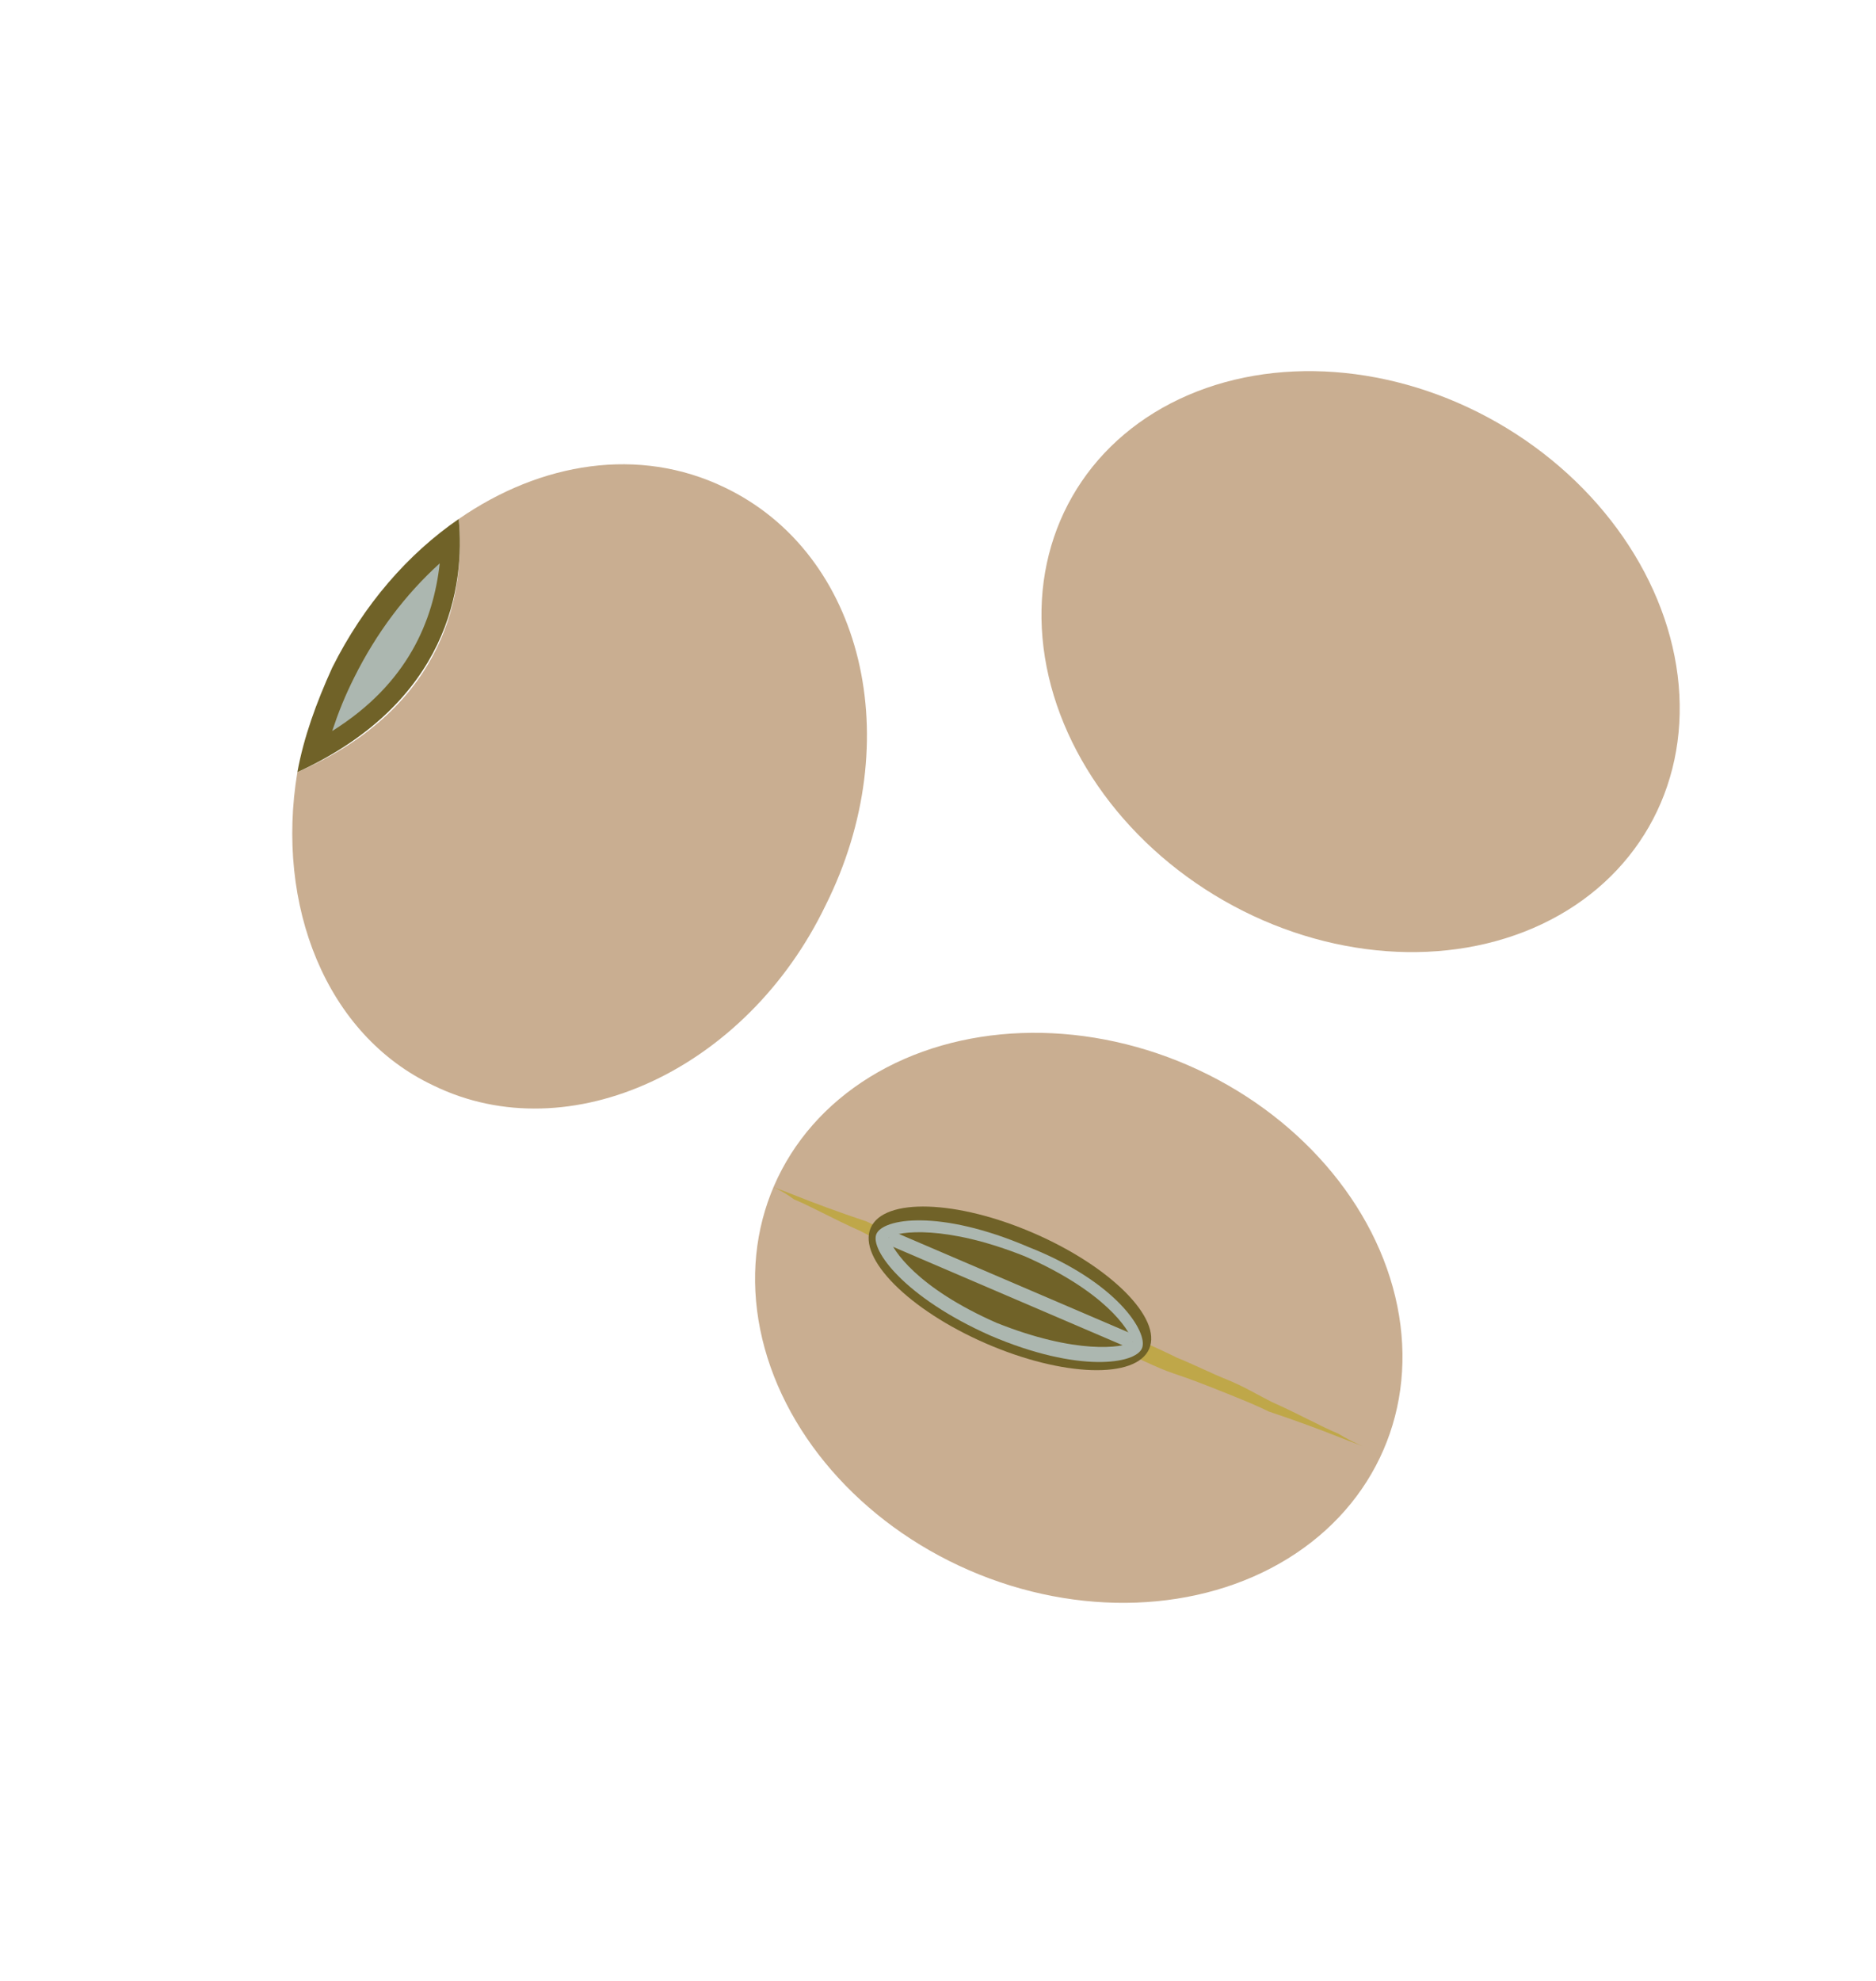 <?xml version="1.0" encoding="utf-8"?>
<!-- Generator: Adobe Illustrator 19.2.1, SVG Export Plug-In . SVG Version: 6.00 Build 0)  -->
<svg version="1.1" id="Layer_1" xmlns="http://www.w3.org/2000/svg" xmlns:xlink="http://www.w3.org/1999/xlink" x="0px" y="0px"
	 viewBox="0 0 59.3 62.6" style="enable-background:new 0 0 59.3 62.6;" xml:space="preserve">
<style type="text/css">
	.st0{fill:#333333;}
	.st1{fill:#260F01;}
	.st2{fill:#B9AA8D;}
	.st3{fill:#594E3F;}
	.st4{fill:#868070;}
	.st5{fill:#ECDCBE;}
	.st6{fill:#FFB700;}
	.st7{fill:#FFCB27;}
	.st8{fill:#FFE6A8;}
	.st9{fill:#E2DEB5;}
	.st10{fill:#F6F2D8;}
	.st11{fill:#ECA350;}
	.st12{fill:#E3CC87;}
	.st13{fill:#E8B86F;}
	.st14{fill:#FFE7BA;}
	.st15{fill:#F1D4B4;}
	.st16{fill:#B95B21;}
	.st17{fill:#E9D1AE;}
	.st18{fill:#DC985A;}
	.st19{fill:#CD804F;}
	.st20{fill:#BE7D47;}
	.st21{fill:#A04F03;}
	.st22{fill:#D3894E;}
	.st23{fill:#FFA966;}
	.st24{fill:#DED9CB;}
	.st25{fill:#CFC6B1;}
	.st26{fill:#ECECEC;}
	.st27{fill:#D2C3A5;}
	.st28{fill:#B3A78B;}
	.st29{fill:#400C07;}
	.st30{fill:#A03C24;}
	.st31{fill:#D38D79;}
	.st32{fill:#731209;}
	.st33{fill-rule:evenodd;clip-rule:evenodd;fill:#ECDBC8;}
	.st34{fill-rule:evenodd;clip-rule:evenodd;fill:#DAC4A8;}
	.st35{fill-rule:evenodd;clip-rule:evenodd;fill:#F2E5D6;}
	.st36{fill-rule:evenodd;clip-rule:evenodd;fill:#C9AE91;}
	.st37{fill-rule:evenodd;clip-rule:evenodd;fill:#F9EFE4;}
	.st38{fill:#B8834A;}
	.st39{fill:#9A642F;}
	.st40{fill:#B97D2C;}
	.st41{fill:#A2711F;}
	.st42{fill:#D3A452;}
	.st43{fill:#DBB767;}
	.st44{fill:#805520;}
	.st45{fill:#E0C00E;}
	.st46{fill:#FFD81A;}
	.st47{fill:#D3AD0F;}
	.st48{fill:#A3D362;}
	.st49{fill:#BBEA71;}
	.st50{fill:#8EB256;}
	.st51{fill:#C3ECA6;}
	.st52{fill:#E5C417;}
	.st53{fill:#F4CF16;}
	.st54{fill:#B95C06;}
	.st55{fill:#E97E29;}
	.st56{fill:#734434;}
	.st57{fill:#AC6550;}
	.st58{fill:#402217;}
	.st59{fill:#863A1C;}
	.st60{fill:#A03208;}
	.st61{fill:#763A05;}
	.st62{fill:#884107;}
	.st63{fill:#D39E07;}
	.st64{fill:#D38907;}
	.st65{fill:#A07968;}
	.st66{fill:#8A5A17;}
	.st67{fill:#683F12;}
	.st68{fill:#EC953B;}
	.st69{fill:#B97525;}
	.st70{fill:#6A4A24;}
	.st71{fill:#4F3720;}
	.st72{fill:#A7763C;}
	.st73{fill:#845C2D;}
	.st74{fill:#FAD256;}
	.st75{fill:#FFEFB2;}
	.st76{fill:#DEC87A;}
	.st77{fill:#D89E36;}
	.st78{fill:#F6BD4E;}
	.st79{fill:#F3CF22;}
	.st80{fill:#F9EFE4;}
	.st81{fill:#BFA749;}
	.st82{fill:#706228;}
	.st83{fill:#ACB7B0;}
	.st84{fill:#817D4D;}
	.st85{fill:#AD8553;}
	.st86{fill:#D8B383;}
	.st87{fill:#CCA86E;}
	.st88{fill:#AA8F5D;}
	.st89{fill:#A8A269;}
	.st90{fill:#C9AE91;}
</style>
<g>
	<g>
		<g>
			<g>
				
					<ellipse transform="matrix(0.398 -0.917 0.917 0.398 -17.711 56.315)" class="st90" cx="34.1" cy="41.7" rx="8.7" ry="10.5"/>
			</g>
			<g>
				<path class="st81" d="M24.4,37.5c0,0,0.3,0.1,0.8,0.3c0.5,0.2,1.3,0.5,2.2,0.8c0.4,0.2,0.9,0.4,1.4,0.6c0.5,0.2,1,0.4,1.6,0.6
					c0.6,0.2,1.1,0.5,1.7,0.7c0.6,0.2,1.2,0.5,1.7,0.8c0.6,0.3,1.2,0.5,1.7,0.8c0.6,0.3,1.1,0.5,1.7,0.8c0.5,0.2,1.1,0.5,1.6,0.7
					c0.5,0.2,1,0.5,1.4,0.7c0.9,0.4,1.6,0.8,2.1,1c0.5,0.3,0.8,0.4,0.8,0.4s-0.3-0.1-0.8-0.3c-0.5-0.2-1.3-0.5-2.2-0.8
					c-0.4-0.2-0.9-0.4-1.4-0.6c-0.5-0.2-1-0.4-1.6-0.6c-0.6-0.2-1.1-0.5-1.7-0.7c-0.6-0.2-1.2-0.5-1.8-0.8c-0.6-0.3-1.2-0.5-1.7-0.8
					c-0.6-0.3-1.1-0.5-1.7-0.8c-0.5-0.2-1.1-0.5-1.6-0.7c-0.5-0.2-1-0.5-1.4-0.7c-0.9-0.4-1.6-0.8-2.1-1
					C24.7,37.6,24.4,37.5,24.4,37.5z"/>
			</g>
			<g>
				<g>
					<g>
						
							<ellipse transform="matrix(0.398 -0.917 0.917 0.398 -18.134 53.856)" class="st82" cx="32" cy="40.7" rx="1.9" ry="4.8"/>
					</g>
				</g>
				<g>
					<g>
						<path class="st83" d="M36.1,42.6c-0.2,0.5-2,0.8-4.8-0.4c-2.7-1.2-3.8-2.7-3.6-3.2c0.2-0.5,2-0.8,4.8,0.4
							C35.3,40.5,36.3,42.1,36.1,42.6z"/>
					</g>
				</g>
				<g>
					<g>
						<path class="st82" d="M35.8,42.4c-0.3,0.2-1.8,0.4-4.3-0.6c-2.5-1.1-3.3-2.3-3.4-2.7c0.3-0.2,1.8-0.4,4.3,0.6
							C34.9,40.8,35.7,42,35.8,42.4z"/>
					</g>
				</g>
				<g>
					<g>
						<polygon class="st83" points="35.9,42.2 35.7,42.6 28,39.3 28.2,38.9 						"/>
					</g>
				</g>
			</g>
		</g>
		<g>
			<g>
				<ellipse transform="matrix(0.497 -0.868 0.868 0.497 3.496 47.843)" class="st90" cx="43" cy="20.9" rx="8.7" ry="10.5"/>
			</g>
		</g>
		<g>
			<path class="st90" d="M22.9,15.4c-2.7-1.3-5.8-0.8-8.4,1c0.2,2.2-0.3,5.9-5.1,8c-0.7,4.2,0.9,8.3,4.3,9.9
				c4.3,2.1,9.9-0.5,12.4-5.7C28.7,23.4,27.3,17.5,22.9,15.4z"/>
			<path class="st82" d="M14.5,16.4c-1.6,1.1-3,2.7-4,4.7c-0.5,1.1-0.9,2.2-1.1,3.3C14.2,22.2,14.7,18.5,14.5,16.4z"/>
			<path class="st83" d="M10.5,23.1c0.2-0.6,0.4-1.1,0.7-1.7c0.7-1.4,1.6-2.6,2.7-3.6C13.7,19.6,12.9,21.6,10.5,23.1z"/>
		</g>
	</g>
</g>
</svg>
